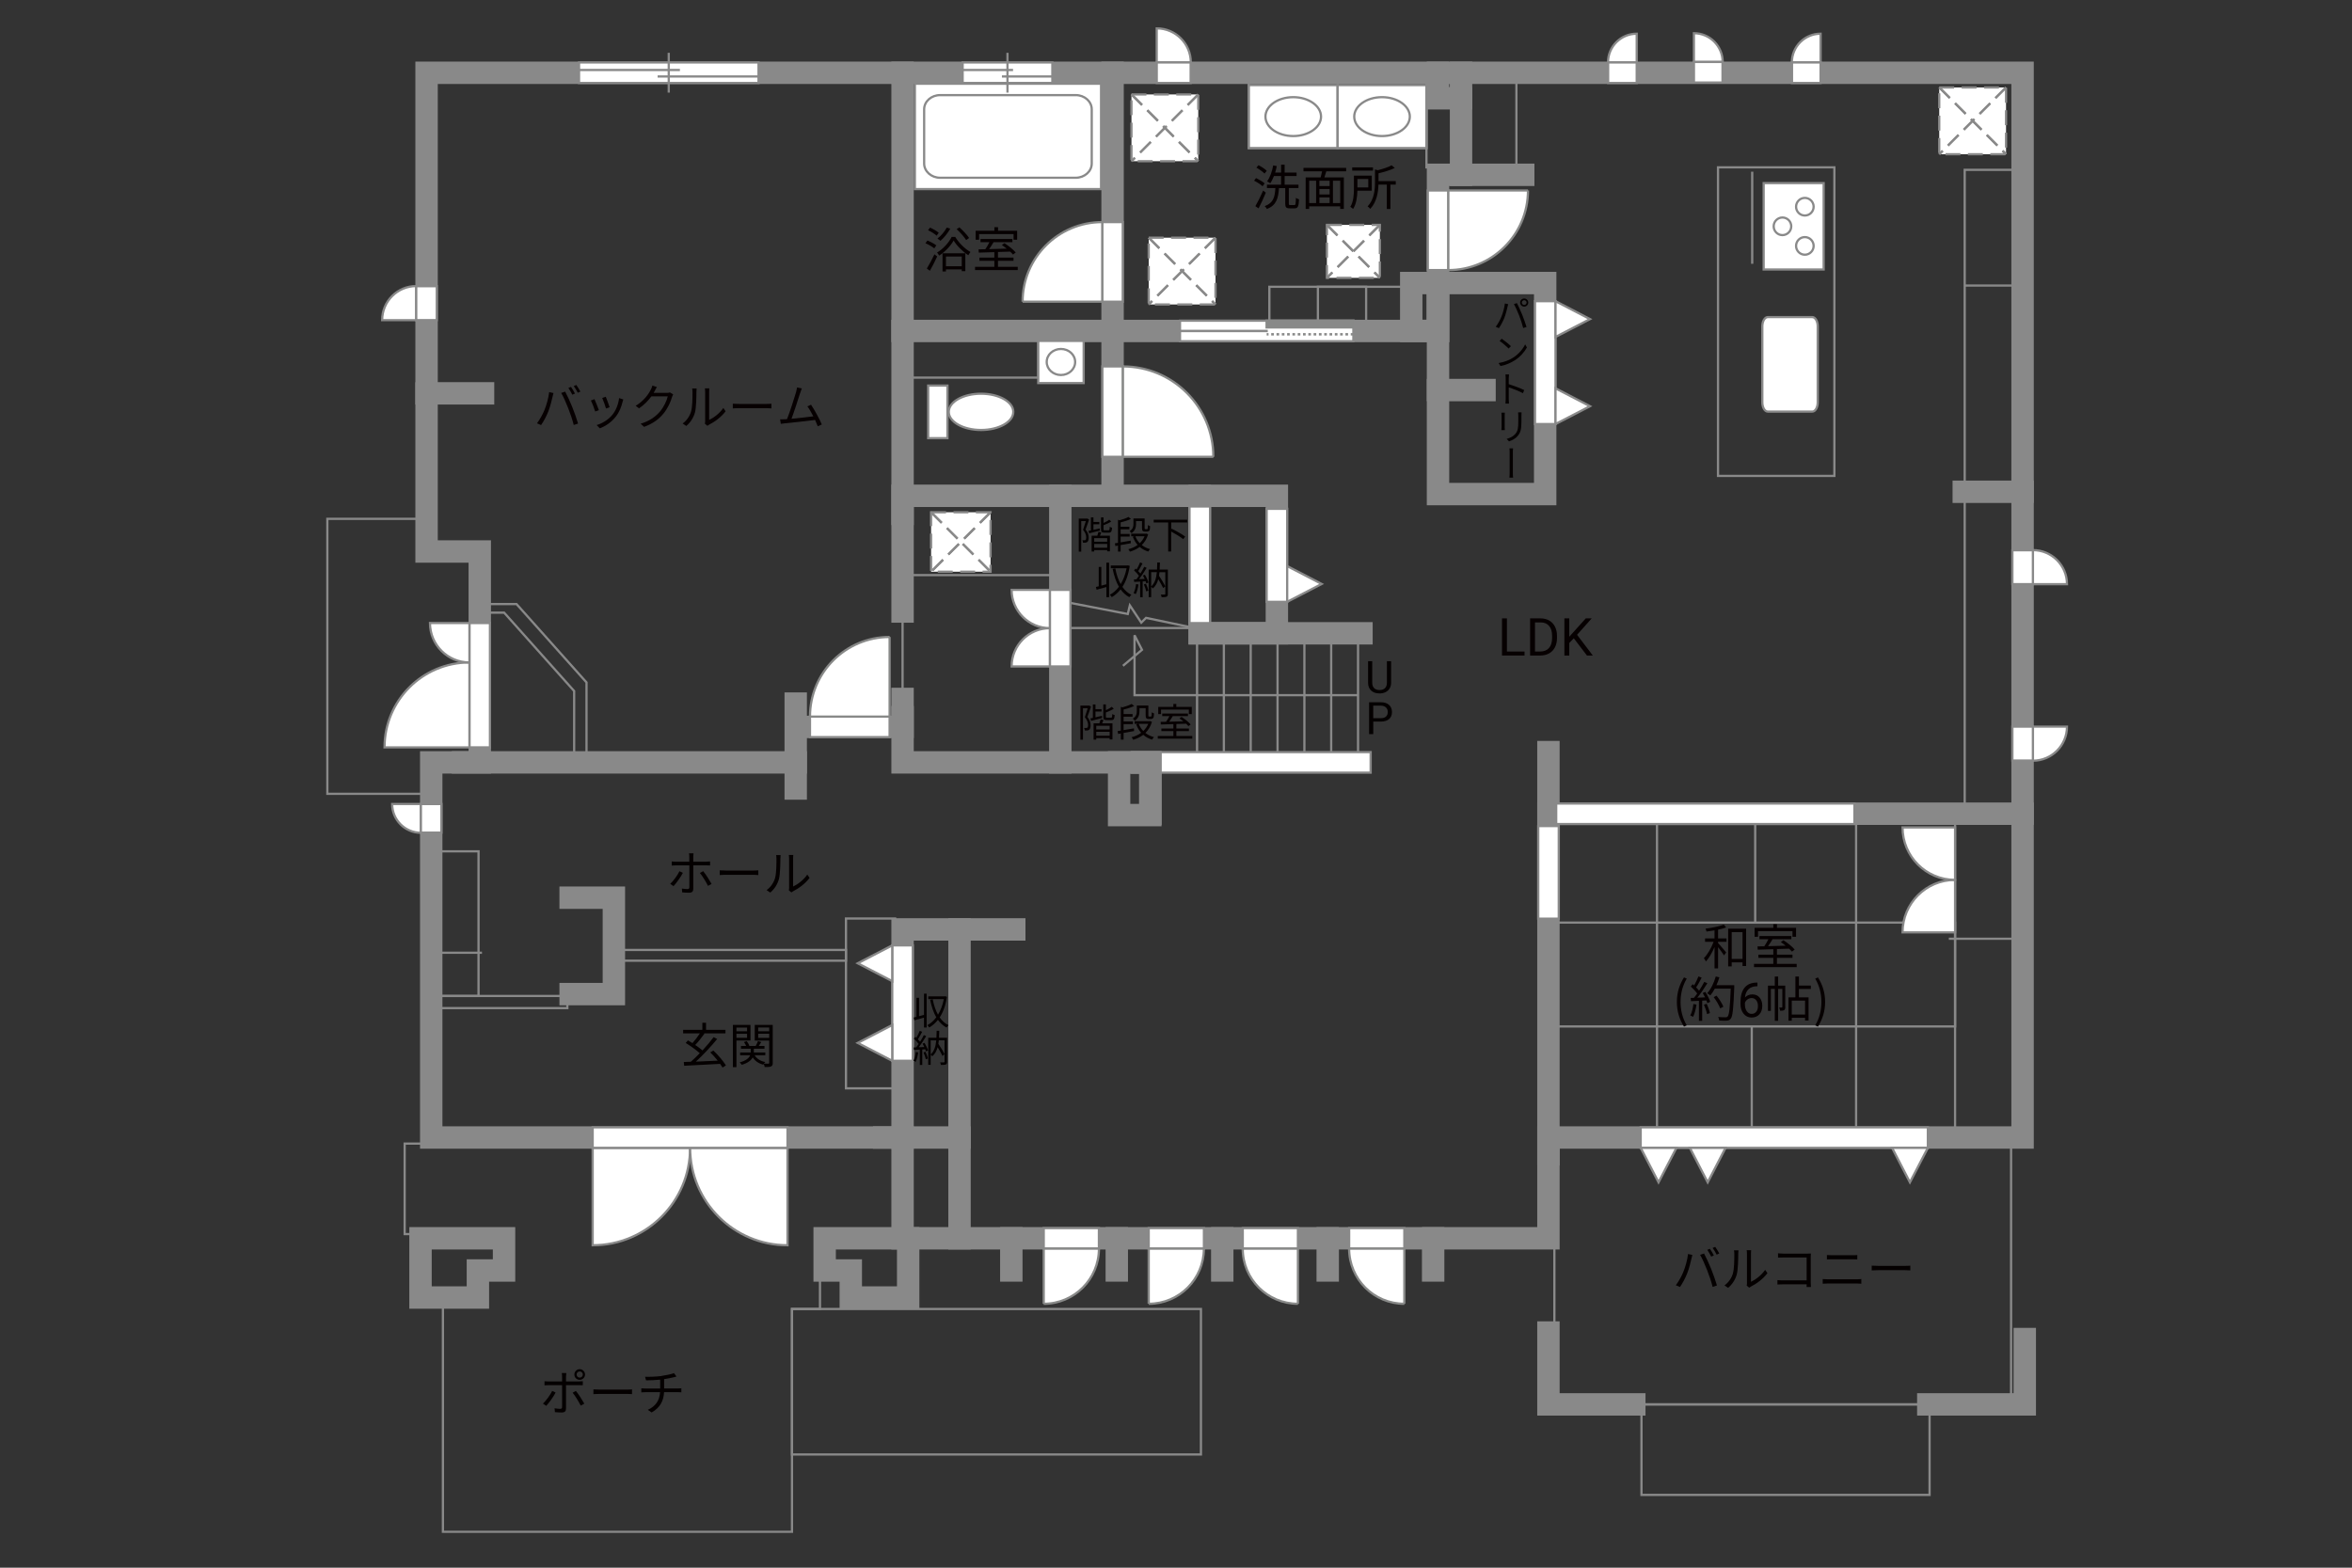 <?xml version="1.0" encoding="UTF-8"?><svg xmlns="http://www.w3.org/2000/svg" viewBox="0 0 630 420"><rect x="0" y="0" width="630" height="420" fill="#333333" stroke="none"/><defs><style>.cls-1{fill:#040000;}.cls-2{fill:#060001;}.cls-3,.cls-4,.cls-5,.cls-6{fill:#fff;}.cls-7{fill:#888988;}.cls-8,.cls-9,.cls-4,.cls-5,.cls-10,.cls-6{stroke-width:.6px;}.cls-8,.cls-9,.cls-11,.cls-12,.cls-10,.cls-13,.cls-14{fill:none;}.cls-8,.cls-9,.cls-6{stroke-dasharray:0 0 4 2;}.cls-8,.cls-5,.cls-11,.cls-10,.cls-14,.cls-6{stroke:#898989;}.cls-9{stroke:#898988;}.cls-4,.cls-12,.cls-13{stroke:#888988;}.cls-11,.cls-12,.cls-13{stroke-width:.65px;}.cls-13{stroke-dasharray:0 0 0 0 .71 0 0 .71;}.cls-14{stroke-linecap:square;stroke-width:6px;}</style></defs><g id="kan"><polyline class="cls-10" points="114.26 139 87.68 139 87.68 212.67 112.85 212.67"/><polyline class="cls-10" points="129.76 161.83 138.35 161.83 157.1 182.83 157.1 202.5"/><polyline class="cls-10" points="126.46 164.14 135.04 164.14 153.79 185.14 153.79 204.8"/><rect class="cls-10" x="116.72" y="266.83" width="35.25" height="3.25"/><rect class="cls-10" x="115.51" y="228.08" width="12.67" height="38.75"/><line class="cls-10" x1="129.1" y1="255.25" x2="114.68" y2="255.25"/><rect class="cls-10" x="226.6" y="246.08" width="13.17" height="45.5"/><rect class="cls-10" x="167.01" y="254.5" width="59.58" height="2.88"/><polygon class="cls-10" points="117.76 306.38 108.39 306.38 108.39 330.62 112.64 330.62 112.64 347.62 118.64 347.62 118.64 410.38 212.14 410.38 212.14 350.69 219.64 350.69 219.64 331.12 240.95 331.12 240.95 304.75 117.76 306.38"/><rect class="cls-10" x="212.14" y="350.69" width="109.54" height="38.98"/><rect class="cls-10" x="416.35" y="304.75" width="122.33" height="71.5"/><rect class="cls-10" x="439.68" y="376.25" width="77.17" height="24.25"/><rect class="cls-10" x="523.68" y="218" width="18.08" height="86.75"/><line class="cls-10" x1="522.01" y1="251.5" x2="541.76" y2="251.5"/><rect class="cls-10" x="414.76" y="247.17" width="108.92" height="27.83"/><rect class="cls-10" x="443.84" y="218" width="53.33" height="85.33"/><line class="cls-10" x1="470.14" y1="247.17" x2="470.14" y2="218.62"/><line class="cls-10" x1="469.22" y1="275" x2="469.22" y2="303.33"/><rect class="cls-10" x="526.26" y="45.5" width="15.5" height="170.5"/><line class="cls-10" x1="526.26" y1="76.5" x2="541.76" y2="76.5"/><rect class="cls-10" x="460.18" y="44.83" width="31.17" height="82.67"/><line class="cls-10" x1="469.34" y1="46" x2="469.34" y2="70.67"/><rect class="cls-10" x="340.01" y="76.83" width="36.92" height="11.83"/><rect class="cls-10" x="353.01" y="76.83" width="12.92" height="10.75"/><rect class="cls-10" x="334.51" y="19.5" width="47.58" height="20.17"/><rect class="cls-10" x="382.09" y="28.92" width="9.25" height="15.92"/><rect class="cls-10" x="391.35" y="21.33" width="14.83" height="23.67"/><polygon class="cls-10" points="284.01 161 302.08 164.5 302.64 162.19 305.7 166.81 306.98 165.53 319.95 168.25 319.95 134.06 286.26 134.06 284.01 161"/><line class="cls-10" x1="319.95" y1="168.25" x2="284.01" y2="168.25"/><line class="cls-10" x1="320.64" y1="171.56" x2="320.64" y2="202.5"/><line class="cls-10" x1="327.82" y1="171.56" x2="327.82" y2="202.5"/><line class="cls-10" x1="335.01" y1="171.56" x2="335.01" y2="202.5"/><line class="cls-10" x1="342.2" y1="171.56" x2="342.2" y2="202.5"/><line class="cls-10" x1="349.39" y1="171.56" x2="349.39" y2="202.5"/><line class="cls-10" x1="356.57" y1="171.56" x2="356.57" y2="202.5"/><line class="cls-10" x1="363.76" y1="171.56" x2="363.76" y2="202.5"/><polyline class="cls-10" points="363.76 186.25 303.89 186.25 303.89 170.19 305.89 174.09 300.79 178.38"/><line class="cls-10" x1="241.76" y1="161.5" x2="241.76" y2="189.42"/><rect class="cls-10" x="242.76" y="132.83" width="38.92" height="21.25"/><rect class="cls-10" x="239.68" y="88.67" width="38.42" height="12.5"/></g><g id="_外壁"><polygon class="cls-5" points="303.14 207 303.14 201.5 367.14 201.5 367.14 207 303.14 207 303.14 207"/><polyline class="cls-14" points="121.26 19.5 541.76 19.5 541.76 304.75 414.76 304.75 414.76 331.75 241.76 331.75 241.76 304.75 115.51 304.75 115.51 204.25 128.51 204.25 128.51 147.75 114.26 147.75 114.26 19.5 128.51 19.5"/><polyline class="cls-14" points="124.01 204.25 213.14 204.25 213.14 188.5"/><line class="cls-14" x1="213.14" y1="204.25" x2="213.14" y2="211.25"/><polyline class="cls-14" points="214.64 194.75 241.76 194.75 241.76 187.25"/><polyline class="cls-14" points="241.76 192.12 241.76 204.25 308.14 204.25 308.14 218"/><rect class="cls-14" x="299.76" y="204.25" width="8.37" height="14.12"/><polyline class="cls-14" points="364.68 169.67 321.35 169.67 321.35 132.83 241.76 132.83 241.76 163.83"/><line class="cls-14" x1="241.76" y1="137.67" x2="241.76" y2="19.5"/><line class="cls-14" x1="298.01" y1="132.83" x2="298.01" y2="19.5"/><polyline class="cls-14" points="241.76 88.67 385.18 88.67 385.18 46.83 408.01 46.83"/><line class="cls-14" x1="391.35" y1="46.83" x2="391.35" y2="19.5"/><polyline class="cls-14" points="391.35 26.33 385.18 26.33 385.18 19.5"/><rect class="cls-14" x="378.01" y="75.83" width="7.17" height="12.83"/><rect class="cls-14" x="385.18" y="75.83" width="28.71" height="56.54"/><line class="cls-14" x1="397.64" y1="104.5" x2="385.18" y2="104.5"/><rect class="cls-14" x="321.35" y="132.83" width="20.67" height="36.83"/><line class="cls-14" x1="284.01" y1="132.83" x2="284.01" y2="204.25"/><line class="cls-14" x1="414.76" y1="309.25" x2="414.76" y2="201.5"/><line class="cls-14" x1="541.76" y1="218" x2="414.76" y2="218"/><line class="cls-14" x1="526.01" y1="131.75" x2="541.76" y2="131.75"/><polyline class="cls-14" points="271.68 249 241.76 249 241.76 304.75"/><line class="cls-14" x1="257.01" y1="249" x2="257.01" y2="331.75"/><line class="cls-14" x1="236.85" y1="304.75" x2="257.01" y2="304.75"/><polyline class="cls-14" points="243.26 331.75 220.89 331.75 220.89 340.38 227.89 340.38 227.89 347.62 243.26 347.62 243.26 333.75"/><polyline class="cls-14" points="112.64 331.75 135.01 331.75 135.01 340.38 128.01 340.38 128.01 347.62 112.64 347.62 112.64 333.75"/><line class="cls-14" x1="270.89" y1="331.75" x2="270.89" y2="340.37"/><line class="cls-14" x1="299.14" y1="331.75" x2="299.14" y2="340.37"/><line class="cls-14" x1="327.39" y1="331.75" x2="327.39" y2="340.37"/><line class="cls-14" x1="355.64" y1="331.75" x2="355.64" y2="340.37"/><line class="cls-14" x1="383.88" y1="331.75" x2="383.88" y2="340.37"/><polyline class="cls-14" points="414.76 357 414.76 376.25 437.76 376.25"/><polyline class="cls-14" points="516.51 376.25 542.35 376.25 542.35 358.75"/><polyline class="cls-14" points="152.85 240.5 164.43 240.5 164.43 266.33 152.85 266.33"/><line class="cls-14" x1="129.39" y1="105.38" x2="114.26" y2="105.38"/></g><g id="_建距"><path class="cls-5" d="m523.68,235.73v14.06h-14.07c0-7.77,6.3-14.06,14.07-14.06Z"/><path class="cls-5" d="m523.68,235.73v-14.06h-14.07c0,7.77,6.3,14.06,14.07,14.06Z"/><path class="cls-5" d="m281.24,168.29v10.26h-10.27c0-5.67,4.59-10.26,10.27-10.26Z"/><path class="cls-5" d="m281.24,168.29v-10.26h-10.27c0,5.67,4.59,10.26,10.27,10.26Z"/><polygon class="cls-5" points="284.01 178.55 286.74 178.55 286.74 158.03 281.24 158.03 281.24 178.55 284.01 178.55"/><path class="cls-5" d="m111.49,76.64v9.13h-9.13c0-5.04,4.09-9.13,9.13-9.13Z"/><polygon class="cls-5" points="114.26 76.68 116.99 76.68 116.99 85.77 111.49 85.77 111.49 76.68 114.26 76.68"/><path class="cls-5" d="m544.53,147.38v9.13h9.13c0-5.04-4.09-9.13-9.13-9.13Z"/><polygon class="cls-5" points="541.76 147.42 539.03 147.42 539.03 156.5 544.53 156.5 544.53 147.42 541.76 147.42"/><path class="cls-5" d="m544.53,203.8v-9.13h9.13c0,5.04-4.09,9.13-9.13,9.13Z"/><polygon class="cls-5" points="541.76 203.76 539.03 203.76 539.03 194.67 544.53 194.67 544.53 203.76 541.76 203.76"/><path class="cls-5" d="m318.97,16.73h-9.13V7.6c5.04,0,9.13,4.09,9.13,9.13Z"/><polygon class="cls-5" points="318.93 19.5 318.93 22.23 309.84 22.23 309.84 16.73 318.93 16.73 318.93 19.5"/><polygon class="cls-5" points="128.51 166.92 131.24 166.92 131.24 200.23 125.74 200.23 125.74 166.92 128.51 166.92"/><path class="cls-5" d="m125.74,177.48v22.75h-22.74c0-12.56,10.18-22.75,22.74-22.75"/><path class="cls-5" d="m125.74,177.48v-10.57h-10.57c0,5.83,4.73,10.57,10.57,10.57"/><polygon class="cls-5" points="298.01 80.83 300.74 80.83 300.74 59.5 295.24 59.5 295.24 80.83 298.01 80.83"/><path class="cls-4" d="m273.91,80.83h21.33v-21.33c-11.78,0-21.33,9.55-21.33,21.33"/><polygon class="cls-5" points="385.18 51.03 382.45 51.03 382.45 72.36 387.95 72.36 387.95 51.03 385.18 51.03"/><path class="cls-4" d="m409.28,51.03h-21.33v21.33c11.78,0,21.33-9.55,21.33-21.33"/><polygon class="cls-5" points="238.29 194.75 238.29 197.48 216.96 197.48 216.96 191.98 238.29 191.98 238.29 194.75"/><path class="cls-4" d="m238.29,170.65v21.33h-21.33c0-11.78,9.55-21.33,21.33-21.33"/><polygon class="cls-5" points="279.57 331.75 279.57 329.02 294.35 329.02 294.35 334.52 279.57 334.52 279.57 331.75"/><path class="cls-4" d="m279.57,349.3v-14.78h14.79c0,8.16-6.62,14.78-14.79,14.78"/><polygon class="cls-5" points="307.69 331.75 307.69 329.02 322.48 329.02 322.48 334.52 307.69 334.52 307.69 331.75"/><path class="cls-4" d="m307.69,349.3v-14.78h14.78c0,8.16-6.62,14.78-14.78,14.78"/><polygon class="cls-5" points="347.66 331.75 347.66 329.02 332.88 329.02 332.88 334.52 347.66 334.52 347.66 331.75"/><path class="cls-4" d="m347.66,349.3v-14.78h-14.79c0,8.16,6.62,14.78,14.79,14.78"/><polygon class="cls-5" points="376.16 331.75 376.16 329.02 361.38 329.02 361.38 334.52 376.16 334.52 376.16 331.75"/><path class="cls-4" d="m376.16,349.3v-14.78h-14.79c0,8.16,6.62,14.78,14.79,14.78"/><polygon class="cls-5" points="298.01 122.39 295.28 122.39 295.28 98.17 300.78 98.17 300.78 122.39 298.01 122.39"/><path class="cls-4" d="m325,122.39h-24.21v-24.22c13.37,0,24.21,10.84,24.21,24.22"/><polygon class="cls-5" points="321.35 166.94 318.62 166.94 318.62 135.69 324.12 135.69 324.12 166.94 321.35 166.94"/><polygon class="cls-5" points="416.84 218 416.84 215.27 496.72 215.27 496.72 220.77 416.84 220.77 416.84 218"/><polygon class="cls-5" points="414.76 246.12 412.03 246.12 412.03 221.31 417.53 221.31 417.53 246.12 414.76 246.12"/><rect class="cls-5" x="245.06" y="22.43" width="49.87" height="28.23"/><path class="cls-10" d="m292.43,29.29c0-2.1-1.92-3.81-4.27-3.81h-36.36c-2.35,0-4.26,1.71-4.26,3.81v14.52c0,2.1,1.92,3.81,4.26,3.81h36.36c2.34,0,4.27-1.71,4.27-3.81v-14.52Z"/><path class="cls-5" d="m485.44,110.27c.81,0,1.45-1.11,1.45-2.48v-20.35c0-1.37-.64-2.49-1.45-2.49h-11.93c-.8,0-1.46,1.12-1.46,2.49v20.35c0,1.37.66,2.48,1.46,2.48h11.93Z"/><rect class="cls-5" x="472.41" y="49.06" width="16.07" height="23.14"/><path class="cls-5" d="m483.44,63.52c-1.3,0-2.35,1.06-2.35,2.36s1.05,2.36,2.35,2.36,2.36-1.06,2.36-2.36-1.06-2.36-2.36-2.36Z"/><path class="cls-5" d="m483.44,53.02c-1.3,0-2.35,1.06-2.35,2.36s1.05,2.36,2.35,2.36,2.36-1.06,2.36-2.36-1.06-2.36-2.36-2.36Z"/><path class="cls-5" d="m477.44,58.27c-1.3,0-2.35,1.06-2.35,2.36s1.05,2.36,2.35,2.36,2.36-1.06,2.36-2.36-1.06-2.36-2.36-2.36Z"/><polygon class="cls-5" points="155.1 19.5 155.1 22.23 203.18 22.23 203.18 16.73 155.1 16.73 155.1 19.5"/><line class="cls-10" x1="179.13" y1="14.15" x2="179.13" y2="24.81"/><line class="cls-10" x1="182.12" y1="18.75" x2="155.1" y2="18.75"/><line class="cls-10" x1="203.18" y1="20.49" x2="176.15" y2="20.49"/><polygon class="cls-5" points="257.85 19.5 257.85 22.23 281.88 22.23 281.88 16.73 257.85 16.73 257.85 19.5"/><line class="cls-10" x1="269.86" y1="14.15" x2="269.86" y2="24.81"/><line class="cls-10" x1="271.35" y1="18.75" x2="257.85" y2="18.75"/><line class="cls-10" x1="281.88" y1="20.49" x2="268.37" y2="20.49"/><rect class="cls-5" x="248.62" y="103.3" width="5.16" height="14.09"/><path class="cls-5" d="m262.78,105.48c-4.77,0-8.65,2.17-8.65,4.86s3.88,4.86,8.65,4.86,8.64-2.17,8.64-4.86-3.87-4.86-8.64-4.86Z"/><rect class="cls-5" x="334.51" y="22.8" width="23.78" height="16.86"/><path class="cls-10" d="m338.96,31.24c0-2.87,3.33-5.21,7.44-5.21s7.45,2.34,7.45,5.21-3.33,5.21-7.45,5.21-7.44-2.34-7.44-5.21Z"/><rect class="cls-5" x="278.1" y="91.33" width="12.17" height="11.29"/><path class="cls-10" d="m280.37,96.98c0-1.93,1.7-3.49,3.81-3.49s3.81,1.56,3.81,3.49-1.7,3.49-3.81,3.49-3.81-1.57-3.81-3.49Z"/><rect class="cls-5" x="358.29" y="22.8" width="23.78" height="16.86"/><path class="cls-10" d="m362.74,31.24c0-2.87,3.33-5.21,7.44-5.21s7.45,2.34,7.45,5.21-3.33,5.21-7.45,5.21-7.44-2.34-7.44-5.21Z"/><rect class="cls-6" x="303.07" y="25.3" width="17.89" height="17.89"/><line class="cls-9" x1="320.96" y1="25.3" x2="303.07" y2="43.19"/><line class="cls-8" x1="320.96" y1="25.3" x2="303.07" y2="43.19"/><line class="cls-9" x1="303.07" y1="25.3" x2="320.96" y2="43.19"/><line class="cls-8" x1="303.07" y1="25.3" x2="320.96" y2="43.19"/><rect class="cls-6" x="307.69" y="63.68" width="17.89" height="17.89"/><line class="cls-9" x1="325.58" y1="63.68" x2="307.69" y2="81.57"/><line class="cls-8" x1="325.58" y1="63.68" x2="307.69" y2="81.57"/><line class="cls-9" x1="307.69" y1="63.68" x2="325.58" y2="81.57"/><line class="cls-8" x1="307.69" y1="63.68" x2="325.58" y2="81.57"/><rect class="cls-6" x="519.44" y="23.43" width="17.89" height="17.89"/><line class="cls-9" x1="537.33" y1="23.43" x2="519.44" y2="41.32"/><line class="cls-8" x1="537.33" y1="23.43" x2="519.44" y2="41.32"/><line class="cls-9" x1="519.44" y1="23.43" x2="537.33" y2="41.32"/><line class="cls-8" x1="519.44" y1="23.43" x2="537.33" y2="41.32"/><rect class="cls-6" x="355.42" y="60.25" width="14.19" height="14.19"/><line class="cls-9" x1="369.61" y1="60.25" x2="355.42" y2="74.44"/><line class="cls-8" x1="369.61" y1="60.25" x2="355.42" y2="74.44"/><line class="cls-9" x1="355.41" y1="60.25" x2="369.61" y2="74.44"/><line class="cls-8" x1="355.41" y1="60.25" x2="369.61" y2="74.44"/><rect class="cls-6" x="249.4" y="137.24" width="15.93" height="15.93"/><line class="cls-9" x1="265.33" y1="137.24" x2="249.4" y2="153.17"/><line class="cls-8" x1="265.33" y1="137.24" x2="249.4" y2="153.17"/><line class="cls-9" x1="249.4" y1="137.24" x2="265.33" y2="153.17"/><line class="cls-8" x1="249.4" y1="137.24" x2="265.33" y2="153.17"/><polygon class="cls-5" points="342.01 161.24 339.28 161.24 339.28 136.32 344.78 136.32 344.78 161.24 342.01 161.24"/><polygon class="cls-5" points="344.78 161.24 354.02 156.45 344.78 151.66 344.78 161.24"/><path class="cls-5" d="m184.85,307.52h-26.1v26.1c14.41,0,26.1-11.68,26.1-26.1Z"/><path class="cls-5" d="m184.85,307.52h26.09v26.1c-14.41,0-26.09-11.68-26.09-26.1Z"/><polygon class="cls-5" points="158.75 304.75 158.75 302.02 210.94 302.02 210.94 307.52 158.75 307.52 158.75 304.75"/><path class="cls-5" d="m430.71,16.73h7.7v-7.7c-4.25,0-7.7,3.45-7.7,7.7Z"/><polygon class="cls-5" points="430.75 19.5 430.75 22.23 438.41 22.23 438.41 16.73 430.75 16.73 430.75 19.5"/><path class="cls-5" d="m112.74,223.11v-7.7h-7.7c0,4.25,3.45,7.7,7.7,7.7Z"/><polygon class="cls-5" points="115.51 223.07 118.24 223.07 118.24 215.41 112.74 215.41 112.74 223.07 115.51 223.07"/><path class="cls-5" d="m479.96,16.73h7.7v-7.7c-4.25,0-7.7,3.45-7.7,7.7Z"/><polygon class="cls-5" points="480 19.5 480 22.23 487.66 22.23 487.66 16.73 480 16.73 480 19.5"/><path class="cls-5" d="m461.43,16.6h-7.7v-7.7c4.25,0,7.7,3.45,7.7,7.7Z"/><polygon class="cls-5" points="461.39 19.38 461.39 22.11 453.73 22.11 453.73 16.6 461.39 16.6 461.39 19.38"/><polygon class="cls-5" points="241.76 284.2 244.49 284.2 244.49 253.28 238.99 253.28 238.99 284.2 241.76 284.2"/><polygon class="cls-5" points="238.99 284.2 229.75 279.41 238.99 274.62 238.99 284.2"/><polygon class="cls-5" points="238.99 262.86 229.75 258.07 238.99 253.28 238.99 262.86"/><polygon class="cls-5" points="413.89 113.61 411.16 113.61 411.16 80.69 416.66 80.69 416.66 113.61 413.89 113.61"/><polygon class="cls-5" points="416.66 113.61 425.89 108.83 416.66 104.04 416.66 113.61"/><polygon class="cls-5" points="416.66 90.27 425.89 85.49 416.66 80.69 416.66 90.27"/><polygon class="cls-5" points="439.47 304.75 439.47 302.02 516.39 302.02 516.39 307.52 439.47 307.52 439.47 304.75"/><polygon class="cls-5" points="439.47 307.52 444.25 316.76 449.05 307.52 439.47 307.52"/><polygon class="cls-5" points="506.81 307.52 511.59 316.76 516.39 307.52 506.81 307.52"/><polygon class="cls-5" points="452.64 307.52 457.42 316.76 462.21 307.52 452.64 307.52"/><polygon class="cls-5" points="362.51 88.69 362.51 91.42 316.07 91.42 316.07 85.92 362.51 85.92 362.51 88.69"/><rect class="cls-7" x="339.29" y="85.92" width="23.22" height="1.78"/><rect class="cls-12" x="339.29" y="85.92" width="23.22" height="1.78"/><line class="cls-13" x1="362.51" y1="89.56" x2="339.29" y2="89.56"/><path class="cls-3" d="m339.29,88.67l-23.22.07,23.22-.07Z"/><line class="cls-11" x1="339.58" y1="88.67" x2="316.01" y2="88.67"/></g><g id="_文字"><path class="cls-2" d="m403.64,174.55h4.72v1.07h-6.04v-9.95h1.32v8.88Z"/><path class="cls-2" d="m409.85,175.62v-9.95h2.81c.87,0,1.63.19,2.3.57.67.38,1.18.93,1.54,1.63s.55,1.52.55,2.43v.64c0,.94-.18,1.76-.54,2.47s-.88,1.25-1.55,1.63-1.46.57-2.35.58h-2.75Zm1.31-8.88v7.81h1.38c1.01,0,1.8-.31,2.36-.94.56-.63.84-1.53.84-2.69v-.58c0-1.13-.26-2.01-.8-2.64-.53-.63-1.28-.95-2.26-.95h-1.53Z"/><path class="cls-2" d="m421.56,171l-1.22,1.26v3.36h-1.31v-9.95h1.31v4.92l4.42-4.92h1.59l-3.92,4.4,4.22,5.56h-1.57l-3.53-4.63Z"/><path class="cls-2" d="m460.2,251.42h2.26v.9h-2.26v.34c.49.52,1.85,2.11,2.17,2.51l-.58.79c-.3-.49-1.03-1.47-1.59-2.2v5.68h-.95v-5.72c-.64,1.51-1.48,2.98-2.31,3.87-.12-.26-.36-.65-.55-.88.99-.99,2.03-2.77,2.61-4.39h-2.29v-.9h2.54v-2.16c-.73.12-1.46.22-2.15.31-.05-.23-.16-.55-.27-.77,1.72-.23,3.74-.62,4.89-1.08l.65.75c-.6.22-1.37.43-2.17.6v2.34Zm7.51-2.61v10h-.96v-.98h-2.9v1.07h-.95v-10.09h4.81Zm-.96,8.09v-7.16h-2.9v7.16h2.9Z"/><path class="cls-2" d="m481.26,258.24v.87h-11.44v-.87h5.17v-1.62h-3.99v-.86h3.99v-1.46c-1.57.05-3.03.09-4.17.13l-.05-.88c.53-.01,1.14-.01,1.81-.03.38-.56.79-1.27,1.1-1.89h-2.39v-.86h8.54v.86h-5.04c-.36.61-.79,1.29-1.2,1.86,1.46-.04,3.09-.08,4.72-.13-.43-.35-.88-.69-1.3-.98l.69-.48c1.09.69,2.41,1.74,3.02,2.5l-.73.55c-.2-.23-.46-.51-.77-.79-1.08.04-2.18.08-3.25.1v1.5h4.16v.86h-4.16v1.62h5.29Zm-10.36-7.27h-.92v-2.39h5.02v-.96h.97v.96h5.12v2.39h-.96v-1.5h-9.23v1.5Z"/><path class="cls-2" d="m449.16,268.44c0-2.55.71-4.65,1.91-6.59l.74.34c-1.13,1.86-1.66,4.04-1.66,6.25s.53,4.41,1.66,6.25l-.74.35c-1.2-1.95-1.91-4.04-1.91-6.6Z"/><path class="cls-2" d="m454.42,269.13c-.18,1.22-.49,2.47-.92,3.3-.16-.12-.55-.3-.75-.36.43-.79.7-1.95.84-3.09l.83.16Zm2.38-3.37c.53.83,1.11,1.94,1.29,2.64l-.77.36c-.05-.22-.13-.47-.25-.74l-1.13.06v5.41h-.87v-5.36l-2.12.1-.08-.87c.26,0,.56-.01.86-.03.29-.34.58-.73.87-1.16-.4-.58-1.09-1.31-1.7-1.86l.49-.64c.13.1.26.22.39.34.43-.73.88-1.7,1.16-2.42l.86.33c-.44.87-.99,1.91-1.48,2.61.31.31.58.62.79.9.53-.82,1.03-1.66,1.39-2.37l.83.36c-.75,1.22-1.79,2.76-2.69,3.87.65-.03,1.37-.07,2.08-.09-.2-.4-.42-.81-.64-1.16l.71-.31Zm.34,3.16c.38.79.75,1.82.87,2.5l-.77.26c-.12-.68-.48-1.72-.83-2.52l.73-.23Zm7.4-4.48c-.23,5.82-.42,7.84-.95,8.48-.3.38-.58.47-1.08.52-.43.04-1.22.03-2-.03-.03-.27-.13-.69-.31-.95.87.08,1.66.08,1.99.08.25,0,.42-.03.56-.19.43-.44.65-2.42.84-7.49h-4.26c-.36.69-.78,1.31-1.21,1.82-.18-.16-.61-.44-.85-.57,1-1.08,1.83-2.78,2.31-4.5l.97.22c-.22.73-.48,1.44-.79,2.12h4.77v.49Zm-3.76,5.72c-.3-.79-1.03-2.08-1.76-3.03l.78-.38c.73.91,1.51,2.15,1.82,2.96l-.84.44Z"/><path class="cls-2" d="m470.74,263.23v1h-.22c-.91.02-1.64.29-2.18.81s-.85,1.26-.94,2.21c.49-.56,1.15-.84,1.99-.84s1.45.28,1.93.85c.48.57.72,1.3.72,2.2,0,.95-.26,1.71-.78,2.29-.52.57-1.21.86-2.08.86s-1.6-.34-2.15-1.02c-.55-.68-.83-1.55-.83-2.62v-.45c0-1.7.36-3,1.09-3.9s1.81-1.36,3.24-1.38h.21Zm-1.54,4.16c-.4,0-.77.12-1.11.36s-.57.54-.7.91v.43c0,.76.17,1.38.51,1.84.34.47.77.7,1.28.7s.94-.2,1.25-.58c.3-.39.45-.9.45-1.53s-.15-1.15-.46-1.54-.71-.59-1.22-.59Z"/><path class="cls-2" d="m478.2,269.8c0,.39-.05.65-.3.81s-.58.18-1.08.18c-.03-.25-.13-.62-.25-.87.35.01.61.01.71,0,.1,0,.13-.03.13-.13v-4.86h-1.12v8.55h-.9v-8.55h-1.05v5.9h-.78v-6.77h1.83v-2.44h.9v2.44h1.9v5.75Zm3.65-4.85v2.25h2.59v6.21h-.94v-.73h-3.56v.77h-.88v-6.25h1.85v-5.58h.95v2.42h3.19v.91h-3.19Zm1.65,3.13h-3.56v3.72h3.56v-3.72Z"/><path class="cls-2" d="m486.22,274.69c1.12-1.85,1.66-4.04,1.66-6.25s-.55-4.39-1.66-6.25l.73-.34c1.21,1.94,1.92,4.04,1.92,6.59s-.72,4.65-1.92,6.6l-.73-.35Z"/><path class="cls-2" d="m147.09,105.05l1.16.25c-.08.29-.18.66-.23.94-.18.82-.64,2.74-1.18,4.07-.48,1.2-1.18,2.53-1.91,3.57l-1.1-.47c.82-1.08,1.55-2.44,2-3.54.56-1.34,1.1-3.31,1.27-4.82Zm3.24.22l1.05-.35c.52.94,1.35,2.73,1.9,4.11.53,1.29,1.22,3.28,1.56,4.45l-1.16.38c-.32-1.33-.92-3.08-1.47-4.47-.52-1.34-1.31-3.15-1.89-4.11Zm3.67.17l-.7.31c-.26-.53-.7-1.31-1.05-1.81l.69-.29c.33.46.81,1.25,1.07,1.78Zm1.46-.53l-.7.31c-.29-.57-.7-1.3-1.08-1.79l.69-.29c.35.47.84,1.29,1.09,1.77Z"/><path class="cls-2" d="m160.42,109.88l-.99.36c-.19-.68-.9-2.47-1.16-2.93l.96-.38c.26.56.94,2.26,1.18,2.94Zm6.34-2.21c-.35,1.43-.91,2.82-1.85,3.99-1.2,1.53-2.78,2.54-4.24,3.09l-.86-.87c1.51-.44,3.16-1.43,4.23-2.77.92-1.13,1.6-2.78,1.79-4.45l1.12.35c-.09.27-.14.48-.19.65Zm-3.48,1.43l-.96.34c-.14-.58-.74-2.24-1.01-2.82l.95-.33c.22.52.86,2.24,1.03,2.81Z"/><path class="cls-2" d="m175.39,104.71c-.09.18-.19.36-.31.55h3.52c.35,0,.64-.04.84-.13l.87.53c-.1.18-.23.48-.3.69-.35,1.31-1.16,3.07-2.31,4.47-1.18,1.44-2.73,2.64-5.17,3.54l-.94-.84c2.38-.7,4-1.89,5.19-3.26,1.01-1.2,1.81-2.87,2.08-4.06h-4.39c-.79,1.09-1.89,2.25-3.3,3.2l-.9-.68c2.24-1.34,3.52-3.22,4.08-4.39.13-.22.33-.69.4-1.03l1.21.39c-.22.34-.46.78-.57,1.03Z"/><path class="cls-2" d="m185.1,110.25c.38-1.18.39-3.78.39-5.23,0-.39-.04-.68-.09-.95h1.2c-.01.16-.06.55-.06.94,0,1.44-.05,4.23-.4,5.53-.39,1.39-1.22,2.67-2.31,3.58l-.98-.66c1.09-.78,1.87-1.94,2.26-3.2Zm3.78,2.54v-7.79c0-.49-.06-.87-.08-.96h1.2c-.01.09-.05.47-.05.96v7.5c1.2-.55,2.79-1.73,3.8-3.2l.61.88c-1.12,1.52-2.93,2.86-4.43,3.6-.21.12-.35.22-.44.3l-.69-.57c.05-.21.09-.47.09-.73Z"/><path class="cls-2" d="m198.11,108.22h7.12c.65,0,1.12-.04,1.4-.07v1.27c-.26-.01-.81-.07-1.39-.07h-7.14c-.72,0-1.4.03-1.81.07v-1.27c.39.03,1.08.07,1.81.07Z"/><path class="cls-2" d="m214.32,105.29c-.38,1.22-1.66,5.21-2.31,6.9,1.91-.18,4.41-.46,5.84-.65-.52-1.03-1.1-2.04-1.59-2.67l.98-.44c.92,1.34,2.34,3.95,2.89,5.29l-1.09.49c-.17-.47-.42-1.07-.71-1.7-2,.26-6.36.74-8.1.9-.32.03-.7.09-1.08.14l-.2-1.21c.39.01.83,0,1.21-.01.2-.01.42-.03.65-.04.73-1.79,2.05-5.95,2.42-7.23.16-.6.21-.91.25-1.25l1.3.26c-.13.32-.27.66-.44,1.21Z"/><path class="cls-2" d="m250.26,66.55c-.51-.44-1.52-1.03-2.37-1.38l.53-.73c.82.32,1.86.87,2.38,1.3l-.55.81Zm-2.01,5.4c.58-.92,1.42-2.47,2.05-3.82l.73.58c-.57,1.27-1.31,2.7-1.95,3.83l-.83-.6Zm2.64-8.81c-.48-.46-1.48-1.08-2.3-1.46l.52-.7c.82.35,1.85.92,2.34,1.39l-.56.77Zm4.98.34c.98,1.62,2.6,3.22,4.08,4.03-.19.23-.43.6-.57.87-1.47-.92-3.07-2.51-3.94-3.94-.78,1.39-2.27,3.03-3.89,4.04-.1-.26-.35-.6-.55-.82,1.64-.96,3.19-2.7,3.91-4.19h.95Zm-1.33-2.22c-.68,1.21-1.69,2.46-2.63,3.26-.18-.17-.57-.46-.82-.6.98-.73,1.91-1.85,2.51-2.95l.94.29Zm-2.08,6.6h6.11v4.78h-.96v-.46h-4.23v.55h-.92v-4.88Zm.92.87v2.6h4.23v-2.6h-4.23Zm5.41-4.42c-.49-.81-1.59-2.04-2.55-2.92l.74-.48c.97.86,2.09,2.04,2.6,2.85l-.79.56Z"/><path class="cls-2" d="m272.61,71.49v.87h-11.44v-.87h5.17v-1.62h-3.99v-.86h3.99v-1.46c-1.57.05-3.03.09-4.17.13l-.05-.88c.53-.01,1.14-.01,1.81-.03.38-.56.79-1.27,1.1-1.89h-2.39v-.86h8.54v.86h-5.04c-.36.61-.79,1.29-1.2,1.86,1.46-.04,3.09-.08,4.72-.13-.43-.35-.88-.69-1.3-.98l.69-.48c1.09.69,2.41,1.74,3.02,2.5l-.73.55c-.19-.23-.45-.51-.77-.79-1.08.04-2.18.08-3.25.1v1.5h4.16v.86h-4.16v1.62h5.29Zm-10.36-7.27h-.92v-2.39h5.02v-.96h.98v.96h5.12v2.39h-.96v-1.5h-9.23v1.5Z"/><path class="cls-2" d="m338.19,49.91c-.48-.47-1.47-1.11-2.28-1.51l.53-.69c.79.38,1.81.96,2.31,1.42l-.57.78Zm.87,1.7c-.55,1.37-1.3,2.99-1.94,4.21l-.86-.58c.6-1.03,1.46-2.73,2.09-4.19l.7.56Zm-.35-5.11c-.46-.49-1.4-1.16-2.18-1.59l.57-.65c.78.39,1.74,1.01,2.21,1.5l-.6.74Zm7.98,8.45c.33,0,.39-.27.43-1.95.21.17.58.34.84.4-.09,1.91-.31,2.42-1.18,2.42h-1.31c-.96,0-1.21-.29-1.21-1.29v-4.13h-1.68c-.18,2.77-.69,4.58-3.22,5.6-.1-.23-.38-.6-.6-.77,2.33-.86,2.72-2.42,2.86-4.84h-2.26v-.92h3.78v-2.31h-1.9c-.3.74-.62,1.42-1,1.94-.19-.14-.61-.42-.84-.52.78-1.03,1.33-2.64,1.64-4.26l.96.18c-.12.6-.26,1.18-.44,1.74h1.59v-2.12h.95v2.12h3.2v.92h-3.2v2.31h3.71v.92h-2.59v4.12c0,.36.05.43.38.43h1.1Z"/><path class="cls-2" d="m355.26,45.9c-.16.55-.34,1.13-.51,1.62h5.21v8.46h-.98v-.69h-8.31v.69h-.94v-8.46h4.02c.14-.49.27-1.09.38-1.62h-4.98v-.92h11.43v.92h-5.33Zm-4.58,8.5h1.85v-5.98h-1.85v5.98Zm5.47-5.98h-2.74v1.43h2.74v-1.43Zm0,2.22h-2.74v1.46h2.74v-1.46Zm-2.74,3.76h2.74v-1.51h-2.74v1.51Zm5.58-5.98h-1.95v5.98h1.95v-5.98Z"/><path class="cls-2" d="m363.59,51.09c-.04,1.57-.26,3.55-1.16,4.9-.14-.16-.55-.47-.74-.58.88-1.4.97-3.38.97-4.85v-3.5h4.77v4.03h-3.85Zm4.17-5.38h-5.56v-.87h5.56v.87Zm-4.17,2.24v2.26h2.91v-2.26h-2.91Zm10.27,1.5h-1.43v6.54h-.96v-6.54h-2.24c-.05,2.03-.44,4.64-2.2,6.51-.14-.21-.48-.53-.71-.65,1.79-1.91,1.98-4.5,1.98-6.46v-3.45l.77.2c1.38-.35,2.83-.83,3.68-1.31l.86.71c-1.17.57-2.83,1.07-4.36,1.43v2.08h4.62v.94Z"/><path class="cls-1" d="m452.15,335.96l1.16.25c-.08.29-.18.66-.23.94-.18.82-.64,2.74-1.18,4.07-.48,1.2-1.18,2.54-1.91,3.58l-1.11-.47c.82-1.08,1.55-2.44,2-3.54.56-1.34,1.11-3.32,1.27-4.82Zm3.24.22l1.05-.35c.52.94,1.35,2.73,1.9,4.11.53,1.29,1.22,3.28,1.56,4.45l-1.16.38c-.32-1.33-.92-3.08-1.47-4.47-.52-1.34-1.31-3.15-1.88-4.11Zm3.67.17l-.7.31c-.26-.53-.7-1.31-1.05-1.81l.69-.29c.33.45.81,1.25,1.07,1.78Zm1.46-.53l-.7.31c-.29-.57-.7-1.3-1.08-1.79l.69-.29c.35.47.84,1.29,1.09,1.77Z"/><path class="cls-1" d="m464.16,341.16c.38-1.18.39-3.78.39-5.23,0-.39-.04-.68-.09-.95h1.2c-.01.16-.06.55-.06.94,0,1.44-.05,4.23-.4,5.53-.39,1.39-1.22,2.67-2.31,3.58l-.97-.66c1.09-.78,1.87-1.94,2.26-3.2Zm3.78,2.54v-7.79c0-.49-.06-.87-.08-.96h1.2c-.01.09-.05.47-.05.96v7.5c1.2-.55,2.79-1.73,3.8-3.2l.61.88c-1.12,1.52-2.93,2.86-4.43,3.6-.21.12-.35.22-.44.3l-.69-.57c.05-.21.09-.47.09-.73Z"/><path class="cls-1" d="m477.69,335.86h6.41c.31,0,.7-.01.96-.03-.01.3-.04.7-.04,1.01v6.71c0,.47.04,1.05.05,1.26h-1.17c.01-.14.01-.42.03-.73h-6.36c-.53,0-1.12.03-1.47.05v-1.18c.34.04.9.08,1.44.08h6.38v-6.14h-6.23c-.48,0-1.13.03-1.43.04v-1.16c.43.05,1,.08,1.42.08Z"/><path class="cls-1" d="m489.6,342.74h7.79c.39,0,.81-.03,1.18-.07v1.25c-.39-.04-.83-.06-1.18-.06h-7.79c-.47,0-.92.04-1.37.06v-1.25c.44.03.9.07,1.37.07Zm1.04-6.45h5.56c.47,0,.92-.01,1.29-.05v1.17c-.36-.03-.86-.04-1.29-.04h-5.56c-.46,0-.88.03-1.29.04v-1.17c.42.03.86.05,1.29.05Z"/><path class="cls-1" d="m503.17,339.14h7.12c.65,0,1.12-.04,1.4-.06v1.27c-.26-.01-.81-.06-1.39-.06h-7.14c-.71,0-1.4.03-1.81.06v-1.27c.39.03,1.08.06,1.81.06Z"/><path class="cls-1" d="m247.5,266.21h.71v9.08h-.71v-2.66c-.92.26-1.84.52-2.58.72l-.18-.74c.22-.05.47-.11.74-.18v-5.1h.69v4.92c.42-.11.87-.23,1.33-.35v-5.69Zm6.14.85c-.33,2.27-1.01,4.1-1.93,5.52.62.9,1.4,1.62,2.36,2.09-.17.13-.42.42-.54.62-.92-.5-1.68-1.19-2.3-2.05-.68.87-1.47,1.55-2.33,2.04-.11-.18-.32-.49-.51-.62.88-.46,1.7-1.18,2.4-2.11-.76-1.3-1.28-2.9-1.65-4.7l.7-.13c.3,1.55.76,2.96,1.41,4.13.71-1.15,1.25-2.56,1.56-4.18h-4.16v-.73h4.37l.13-.04.49.16Z"/><path class="cls-1" d="m245.95,281.96c-.14.94-.38,1.9-.71,2.54-.12-.09-.42-.23-.58-.28.33-.61.54-1.5.65-2.38l.64.12Zm1.68-2.56c.41.64.81,1.5.94,2.04l-.56.25c-.04-.17-.1-.37-.18-.58l-.79.05v4.16h-.66v-4.12c-.57.03-1.11.06-1.57.09l-.06-.66.66-.03c.21-.27.44-.59.66-.92-.31-.44-.83-1-1.29-1.41l.38-.49c.1.08.19.17.29.26.34-.56.69-1.31.9-1.86l.65.26c-.34.66-.76,1.45-1.13,2.01.22.22.42.45.58.65.39-.62.75-1.26,1.01-1.79l.63.28c-.57.95-1.33,2.12-1.99,2.98l1.48-.06c-.14-.31-.3-.63-.47-.9l.52-.21Zm.28,2.37c.27.57.54,1.33.64,1.82l-.57.19c-.1-.5-.35-1.25-.61-1.83l.54-.18Zm5.77,2.69c0,.39-.08.61-.33.72-.27.12-.69.13-1.31.13-.03-.19-.13-.51-.23-.69.46.02.89,0,1.03,0,.13,0,.17-.04.17-.18v-5.72h-1.54c-.03.32-.07.63-.12.94.62.91,1.31,2.04,1.65,2.77l-.55.47c-.28-.62-.79-1.53-1.3-2.34-.27.99-.71,1.82-1.43,2.43-.09-.13-.27-.32-.43-.43v2.72h-.66v-7.25h2.2c.04-.6.05-1.22.06-1.87h.7c0,.65-.03,1.27-.07,1.87h2.16v6.42Zm-4.39-1.98c.97-.84,1.34-2.17,1.49-3.75h-1.49v3.75Z"/><path class="cls-1" d="m180.42,237.41l-.9-.61c.87-.79,1.98-2.34,2.48-3.39l.91.44c-.55,1.11-1.76,2.77-2.5,3.56Zm5.28-7.89v1.34h3.43c.31,0,.74-.03,1.07-.07v1.08c-.35-.03-.74-.04-1.05-.04h-3.45v6.31c0,.68-.32,1.03-1.12,1.03-.55,0-1.31-.03-1.85-.09l-.09-1.03c.57.1,1.16.14,1.5.14s.51-.14.51-.49v-5.86h-3.6c-.4,0-.77.01-1.12.05v-1.1c.36.05.69.08,1.1.08h3.61v-1.34c0-.27-.04-.73-.09-.92h1.22c-.03.18-.08.65-.08.92Zm4.9,7.29l-.96.53c-.51-1.03-1.48-2.64-2.17-3.46l.88-.48c.7.83,1.73,2.47,2.25,3.41Z"/><path class="cls-1" d="m194.6,233.23h7.12c.65,0,1.12-.04,1.4-.06v1.27c-.26-.01-.81-.07-1.39-.07h-7.14c-.72,0-1.4.03-1.81.07v-1.27c.39.03,1.08.06,1.81.06Z"/><path class="cls-1" d="m207.59,235.26c.38-1.18.39-3.78.39-5.23,0-.39-.04-.68-.09-.95h1.2c-.01.16-.06.55-.06.94,0,1.44-.05,4.23-.4,5.53-.39,1.39-1.22,2.67-2.31,3.58l-.98-.66c1.09-.78,1.87-1.94,2.26-3.2Zm3.78,2.54v-7.79c0-.49-.06-.87-.08-.96h1.2c-.01.09-.05.47-.05.96v7.5c1.2-.55,2.79-1.73,3.8-3.2l.61.88c-1.12,1.52-2.93,2.86-4.43,3.6-.21.12-.35.22-.44.3l-.69-.57c.05-.21.09-.47.09-.73Z"/><path class="cls-1" d="m193.53,285.99c-.17-.29-.38-.62-.64-.97-3.5.19-7.19.38-9.63.51l-.1-1.01c.56-.01,1.2-.04,1.89-.07.74-.65,1.57-1.44,2.39-2.29-.96-.87-2.52-1.98-3.77-2.74l.6-.69c.38.22.79.47,1.21.73.68-.75,1.44-1.77,1.98-2.61h-4.48v-.95h5.15v-1.89h.99v1.89h5.2v.95h-5.79l.16.07c-.73,1.03-1.66,2.21-2.47,3.04.73.49,1.43,1,1.94,1.46,1.12-1.2,2.18-2.46,2.99-3.56l.95.49c-1.62,2-3.84,4.36-5.71,6.07,1.79-.08,3.85-.17,5.86-.26-.62-.78-1.34-1.57-2-2.22l.83-.49c1.3,1.22,2.7,2.89,3.37,3.99l-.9.57Z"/><path class="cls-1" d="m197.26,278.76v7.14h-.95v-11.32h4.71v4.19h-3.76Zm0-3.46v1h2.85v-1h-2.85Zm2.85,2.74v-1.08h-2.85v1.08h2.85Zm6.88,6.69c0,.52-.1.81-.46.98-.33.16-.88.17-1.7.17-.03-.23-.14-.61-.26-.86-.05.08-.1.16-.13.22-1.27-.34-2.22-1.01-2.82-1.95-.38.73-1.2,1.46-2.92,1.99-.12-.18-.38-.48-.57-.65,1.83-.51,2.55-1.25,2.81-1.92h-2.69v-.74h2.83v-1.01h-2.61v-.73h1.39c-.13-.34-.35-.75-.59-1.05l.75-.25c.31.4.61.94.7,1.3h1.69c.22-.4.49-.94.62-1.33l.87.29c-.22.35-.45.73-.66,1.04h1.53v.73h-2.85v1.01h3.07v.74h-2.86c.55.92,1.52,1.56,2.85,1.82-.12.1-.26.27-.38.43.55.03,1.05.03,1.21.01.17,0,.22-.07.22-.25v-5.95h-3.87v-4.2h4.82v10.17Zm-3.9-9.44v1h2.95v-1h-2.95Zm2.95,2.77v-1.11h-2.95v1.11h2.95Z"/><path class="cls-1" d="m146.33,376.65l-.9-.6c.86-.81,1.98-2.35,2.48-3.41l.91.44c-.55,1.12-1.77,2.77-2.5,3.56Zm5.28-7.88v1.33h3.43c.31,0,.74-.03,1.07-.06v1.08c-.35-.03-.74-.03-1.05-.03h-3.45v6.29c0,.69-.34,1.04-1.12,1.04-.55,0-1.33-.04-1.85-.09l-.09-1.04c.56.1,1.16.16,1.5.16s.51-.16.51-.49v-5.86h-3.61c-.39,0-.75.01-1.1.04v-1.09c.36.04.69.06,1.1.06h3.61v-1.34c0-.29-.04-.73-.09-.92h1.22c-.04.18-.08.65-.08.94Zm4.9,7.28l-.96.53c-.51-1.01-1.48-2.64-2.17-3.46l.88-.47c.69.83,1.73,2.46,2.25,3.39Zm-1.24-9.23c.79,0,1.43.65,1.43,1.43s-.64,1.42-1.43,1.42-1.42-.62-1.42-1.42.64-1.43,1.42-1.43Zm0,2.26c.47,0,.85-.36.85-.83s-.38-.83-.85-.83-.82.38-.82.83.36.83.82.83Z"/><path class="cls-1" d="m160.77,372.29h7.12c.65,0,1.12-.04,1.4-.06v1.27c-.26-.01-.81-.06-1.39-.06h-7.14c-.72,0-1.4.03-1.81.06v-1.27c.39.03,1.08.06,1.81.06Z"/><path class="cls-1" d="m177.17,368.63c1.18-.17,2.72-.48,3.35-.75l.69.9c-.29.08-.55.14-.73.2-.65.17-1.65.36-2.59.51v2.5h3.59c.29,0,.75-.03,1.03-.05v1.08c-.29-.03-.68-.05-1-.05h-3.63c-.14,2.43-1.09,4.15-3.33,5.45l-1.03-.71c2.05-.95,3.13-2.41,3.29-4.73h-3.86c-.42,0-.86.03-1.17.05v-1.08c.3.03.75.05,1.14.05h3.91v-2.37c-1.31.13-2.78.17-3.78.18l-.26-.96c.99.04,2.96-.01,4.37-.2Z"/><path class="cls-1" d="m403.09,81.31l.89.18c-.07.21-.14.5-.18.71-.14.62-.48,2.05-.88,3.03-.35.89-.89,1.89-1.43,2.68l-.85-.36c.62-.81,1.16-1.83,1.5-2.64.42-1.01.83-2.48.95-3.6Zm2.42.16l.8-.27c.37.71,1,2.05,1.41,3.08.39.95.91,2.44,1.17,3.32l-.89.28c-.25-.99-.67-2.31-1.08-3.34-.39-1-.99-2.35-1.41-3.07Zm2.76-1.5c.6,0,1.09.49,1.09,1.09s-.49,1.09-1.09,1.09-1.09-.49-1.09-1.09.48-1.09,1.09-1.09Zm0,1.73c.35,0,.64-.28.64-.64s-.29-.64-.64-.64-.64.29-.64.64.28.64.64.64Z"/><path class="cls-1" d="m405.29,95.83c1.5-.94,2.67-2.38,3.23-3.57l.48.83c-.67,1.21-1.8,2.53-3.27,3.45-.97.61-2.19,1.22-3.82,1.52l-.5-.8c1.69-.26,2.95-.85,3.88-1.43Zm-.58-3.09l-.6.63c-.5-.5-1.7-1.55-2.43-2.03l.56-.6c.68.46,1.94,1.46,2.47,2Z"/><path class="cls-1" d="m403.31,101.34c0-.28-.02-.72-.07-1.02h.96c-.04.3-.07.72-.07,1.02v1.58c1.28.39,3.12,1.08,4.14,1.59l-.34.83c-1.05-.57-2.72-1.21-3.8-1.55v3.19c0,.31.03.83.06,1.15h-.94c.04-.31.06-.78.06-1.15v-5.64Z"/><path class="cls-1" d="m403.04,111.25v3.24c0,.25.02.57.04.74h-.92c.02-.14.05-.45.05-.74v-3.24c0-.17-.02-.51-.04-.69h.91c-.02.18-.04.46-.04.69Zm4.49.07v1.57c0,2.34-.32,3.1-1.03,3.93-.62.76-1.59,1.19-2.3,1.43l-.63-.67c.89-.23,1.71-.62,2.3-1.3.7-.81.82-1.59.82-3.42v-1.54c0-.32-.02-.6-.05-.84h.92c-.02.24-.03.52-.03.84Z"/><path class="cls-1" d="m404.37,121.23c0-.28,0-.78-.05-1.11h.97c-.06.33-.06.83-.06,1.1v5.38c0,.3,0,.92.06,1.37h-.98c.06-.45.06-1.02.06-1.37v-5.37Z"/><path class="cls-1" d="m291.72,139.19c-.27.82-.62,1.85-.94,2.68.68.82.83,1.56.83,2.18,0,.54-.11.97-.38,1.16-.13.1-.31.15-.5.18-.18.02-.42.02-.63.01-.01-.19-.08-.47-.19-.66.21.01.4.02.53.01.13,0,.23-.03.32-.07.14-.12.19-.41.19-.71-.01-.54-.17-1.23-.84-2.02.26-.74.54-1.65.74-2.34h-1.23v8.17h-.67v-8.85h2.17l.1-.03.5.29Zm2.9,2.97c-1.01.25-2.06.53-2.87.72l-.2-.64c.2-.04.42-.08.66-.13v-3.49h.68v1.22h1.58v.62h-1.58v1.5c.53-.12,1.1-.25,1.67-.39l.06.59Zm.36.5c-.11.29-.23.6-.35.86h2.67v4.19h-.73v-.34h-3.48v.38h-.69v-4.23h1.52c.12-.34.25-.73.32-1.03l.75.16Zm1.59,1.51h-3.48v.97h3.48v-.97Zm0,2.57v-1.02h-3.48v1.02h3.48Zm.35-4.66c.24,0,.31-.12.33-.96.15.11.43.22.63.27-.08,1.05-.27,1.31-.89,1.31h-1.14c-.76,0-.94-.18-.94-.94v-3.15h.68v1.5c.58-.25,1.17-.58,1.53-.88l.53.5c-.58.38-1.35.72-2.06.98v1.06c0,.26.04.31.34.31h.99Z"/><path class="cls-1" d="m300.17,146.04v1.73h-.71v-1.6l-.7.12-.13-.73.83-.13v-6.18l.41.14c.91-.24,1.85-.58,2.4-.9l.65.54c-.75.37-1.79.68-2.75.92v1.17h2.34v.69h-2.34v1.24h2.42v.7h-2.42v1.55c.83-.13,1.77-.29,2.69-.46l.04.7-2.73.49Zm7.37-2.9c-.36,1.2-.95,2.15-1.7,2.88.62.5,1.36.87,2.23,1.1-.18.14-.4.45-.5.65-.89-.27-1.66-.69-2.3-1.25-.77.58-1.66,1-2.62,1.28-.08-.19-.26-.5-.42-.66.91-.23,1.77-.61,2.49-1.15-.55-.61-.98-1.35-1.29-2.19l.5-.13h-.92v-.69h3.9l.14-.03.48.19Zm-3.24-2.77c0,.82-.2,1.82-1.22,2.46-.09-.14-.37-.42-.51-.52.91-.56,1.03-1.29,1.03-1.96v-1.44h3v2.49c0,.19.01.29.06.34.04.03.09.04.16.04h.3c.08,0,.17-.01.21-.03.05-.03.09-.1.11-.22.02-.15.04-.46.04-.87.13.11.39.23.58.29-.02.4-.05.85-.1,1.02-.06.17-.16.27-.31.34-.11.07-.32.1-.48.1h-.52c-.18,0-.43-.05-.56-.18-.14-.12-.2-.29-.2-.85v-1.78h-1.6v.78Zm-.19,3.3c.27.7.67,1.33,1.18,1.86.54-.52.98-1.13,1.28-1.86h-2.46Z"/><path class="cls-1" d="m313.72,139.99v1.81l.13-.15c1.21.58,2.81,1.5,3.61,2.11l-.53.68c-.69-.57-2.06-1.4-3.22-2.03v5.35h-.8v-7.78h-3.89v-.75h8.99v.75h-4.29Z"/><path class="cls-1" d="m296.36,150.74h.72v9.24h-.72v-2.71c-.94.26-1.87.53-2.63.73l-.18-.75c.22-.05.48-.11.75-.18v-5.19h.7v5.01c.43-.11.89-.23,1.35-.36v-5.79Zm6.25.87c-.34,2.31-1.03,4.17-1.96,5.62.63.92,1.42,1.65,2.4,2.13-.17.13-.43.43-.55.63-.94-.51-1.71-1.21-2.34-2.09-.69.89-1.5,1.58-2.37,2.08-.11-.18-.33-.5-.52-.63.9-.47,1.73-1.2,2.44-2.15-.77-1.32-1.3-2.95-1.68-4.78l.71-.13c.31,1.58.77,3.01,1.44,4.2.72-1.17,1.27-2.61,1.59-4.25h-4.23v-.74h4.45l.13-.04.5.16Z"/><path class="cls-1" d="m304.95,156.59c-.14.96-.39,1.93-.72,2.59-.12-.09-.43-.23-.59-.29.34-.62.55-1.53.66-2.42l.65.12Zm1.71-2.61c.42.65.82,1.53.96,2.08l-.57.25c-.04-.17-.1-.38-.18-.59l-.8.05v4.23h-.67v-4.19c-.58.03-1.13.06-1.6.09l-.06-.67.67-.03c.21-.27.45-.6.67-.94-.32-.45-.84-1.02-1.31-1.44l.39-.5c.1.08.19.17.29.26.35-.57.7-1.33.92-1.89l.66.26c-.35.67-.77,1.48-1.15,2.05.22.22.43.46.59.66.4-.63.76-1.28,1.03-1.82l.64.29c-.58.97-1.35,2.16-2.03,3.03l1.51-.06c-.14-.32-.31-.64-.48-.92l.53-.21Zm.29,2.41c.27.58.55,1.35.65,1.85l-.58.19c-.1-.51-.36-1.27-.62-1.86l.55-.18Zm5.87,2.74c0,.4-.08.62-.34.73-.27.12-.7.13-1.33.13-.03-.19-.13-.52-.23-.7.47.02.91.01,1.05.01.13,0,.17-.04.17-.18v-5.82h-1.57c-.03.33-.07.64-.12.96.63.93,1.33,2.08,1.68,2.82l-.56.48c-.29-.63-.8-1.56-1.32-2.38-.27,1.01-.72,1.85-1.46,2.47-.09-.13-.27-.33-.44-.44v2.77h-.67v-7.38h2.24c.04-.61.05-1.24.06-1.9h.71c-.01.66-.03,1.29-.07,1.9h2.2v6.53Zm-4.47-2.02c.99-.85,1.36-2.21,1.52-3.82h-1.52v3.82Z"/><path class="cls-1" d="m372.62,177.14v5.8c0,.8-.26,1.46-.76,1.97s-1.18.8-2.04.86h-.3c-.93.01-1.68-.24-2.23-.74s-.84-1.2-.84-2.08v-5.81h1.11v5.78c0,.62.17,1.1.51,1.44s.82.51,1.45.51,1.12-.17,1.46-.51.51-.82.51-1.44v-5.78h1.13Z"/><path class="cls-1" d="m367.84,193.33v3.34h-1.12v-8.53h3.15c.93,0,1.67.24,2.19.71s.79,1.11.79,1.89c0,.83-.26,1.47-.78,1.91s-1.26.67-2.22.67h-2.01Zm0-.92h2.02c.6,0,1.06-.14,1.38-.43.32-.28.48-.69.48-1.23s-.16-.92-.48-1.22c-.32-.31-.76-.46-1.32-.48h-2.09v3.35Z"/><path class="cls-2" d="m292.23,189.31c-.28.85-.64,1.91-.97,2.76.7.85.86,1.61.86,2.25.01.56-.12,1-.39,1.2-.14.11-.31.16-.51.19-.19.02-.43.02-.65,0-.01-.2-.08-.48-.2-.68.22,0,.41.02.55,0,.14,0,.24-.03.33-.07.15-.13.2-.42.2-.73-.01-.56-.18-1.27-.87-2.08.27-.77.56-1.7.77-2.41h-1.27v8.43h-.69v-9.13h2.24l.11-.03.51.3Zm2.99,3.07c-1.04.26-2.12.55-2.96.75l-.21-.66c.21-.04.43-.08.68-.14v-3.6h.7v1.26h1.63v.64h-1.63v1.54c.55-.13,1.13-.26,1.72-.4l.06.61Zm.37.51c-.12.3-.24.62-.36.89h2.75v4.33h-.76v-.35h-3.59v.39h-.71v-4.37h1.56c.13-.35.26-.76.33-1.06l.78.17Zm1.64,1.55h-3.59v1h3.59v-1Zm0,2.66v-1.05h-3.59v1.05h3.59Zm.36-4.81c.25,0,.31-.13.34-.99.16.12.44.23.65.28-.08,1.08-.28,1.35-.91,1.35h-1.18c-.79,0-.97-.19-.97-.96v-3.25h.7v1.54c.6-.26,1.21-.6,1.57-.9l.55.51c-.6.39-1.4.75-2.12,1.01v1.09c0,.27.04.31.35.31h1.02Z"/><path class="cls-2" d="m300.96,196.38v1.78h-.74v-1.65l-.72.12-.14-.76.86-.14v-6.37l.42.15c.93-.25,1.91-.6,2.48-.92l.67.56c-.78.38-1.85.7-2.83.94v1.21h2.41v.71h-2.41v1.28h2.5v.72h-2.5v1.6c.86-.14,1.83-.3,2.77-.47l.04.72-2.81.5Zm7.6-2.99c-.37,1.24-.98,2.21-1.75,2.97.64.51,1.41.89,2.3,1.13-.19.15-.41.46-.51.67-.91-.28-1.71-.71-2.37-1.29-.8.6-1.71,1.03-2.7,1.32-.08-.2-.27-.51-.43-.68.93-.24,1.83-.63,2.57-1.19-.57-.63-1.01-1.4-1.33-2.26l.51-.14h-.94v-.71h4.02l.15-.03.49.2Zm-3.34-2.86c0,.85-.21,1.88-1.26,2.54-.09-.15-.38-.43-.52-.54.93-.58,1.06-1.33,1.06-2.03v-1.48h3.1v2.57c0,.2.01.3.06.35.04.03.09.04.17.04h.3c.08,0,.18,0,.22-.03.05-.03.09-.11.12-.23.02-.16.04-.47.04-.89.14.12.4.24.6.29-.02.41-.05.88-.11,1.05-.06.18-.17.28-.31.35-.12.07-.33.11-.49.11h-.54c-.19,0-.44-.05-.58-.19-.15-.12-.21-.3-.21-.88v-1.84h-1.65v.81Zm-.2,3.4c.28.72.69,1.38,1.22,1.92.56-.54,1.01-1.17,1.32-1.92h-2.54Z"/><path class="cls-2" d="m319.36,197.18v.7h-9.24v-.7h4.18v-1.31h-3.22v-.69h3.22v-1.18c-1.27.04-2.45.07-3.37.1l-.04-.71c.43-.01.92-.01,1.46-.02.3-.45.64-1.03.89-1.52h-1.93v-.69h6.9v.69h-4.07c-.29.49-.64,1.04-.97,1.5,1.18-.03,2.5-.06,3.81-.1-.35-.28-.71-.56-1.05-.79l.56-.39c.88.56,1.94,1.41,2.44,2.02l-.59.44c-.16-.19-.37-.41-.62-.64-.87.03-1.76.06-2.62.08v1.21h3.36v.69h-3.36v1.31h4.27Zm-8.37-5.87h-.75v-1.93h4.05v-.78h.79v.78h4.14v1.93h-.78v-1.21h-7.45v1.21Z"/></g></svg>